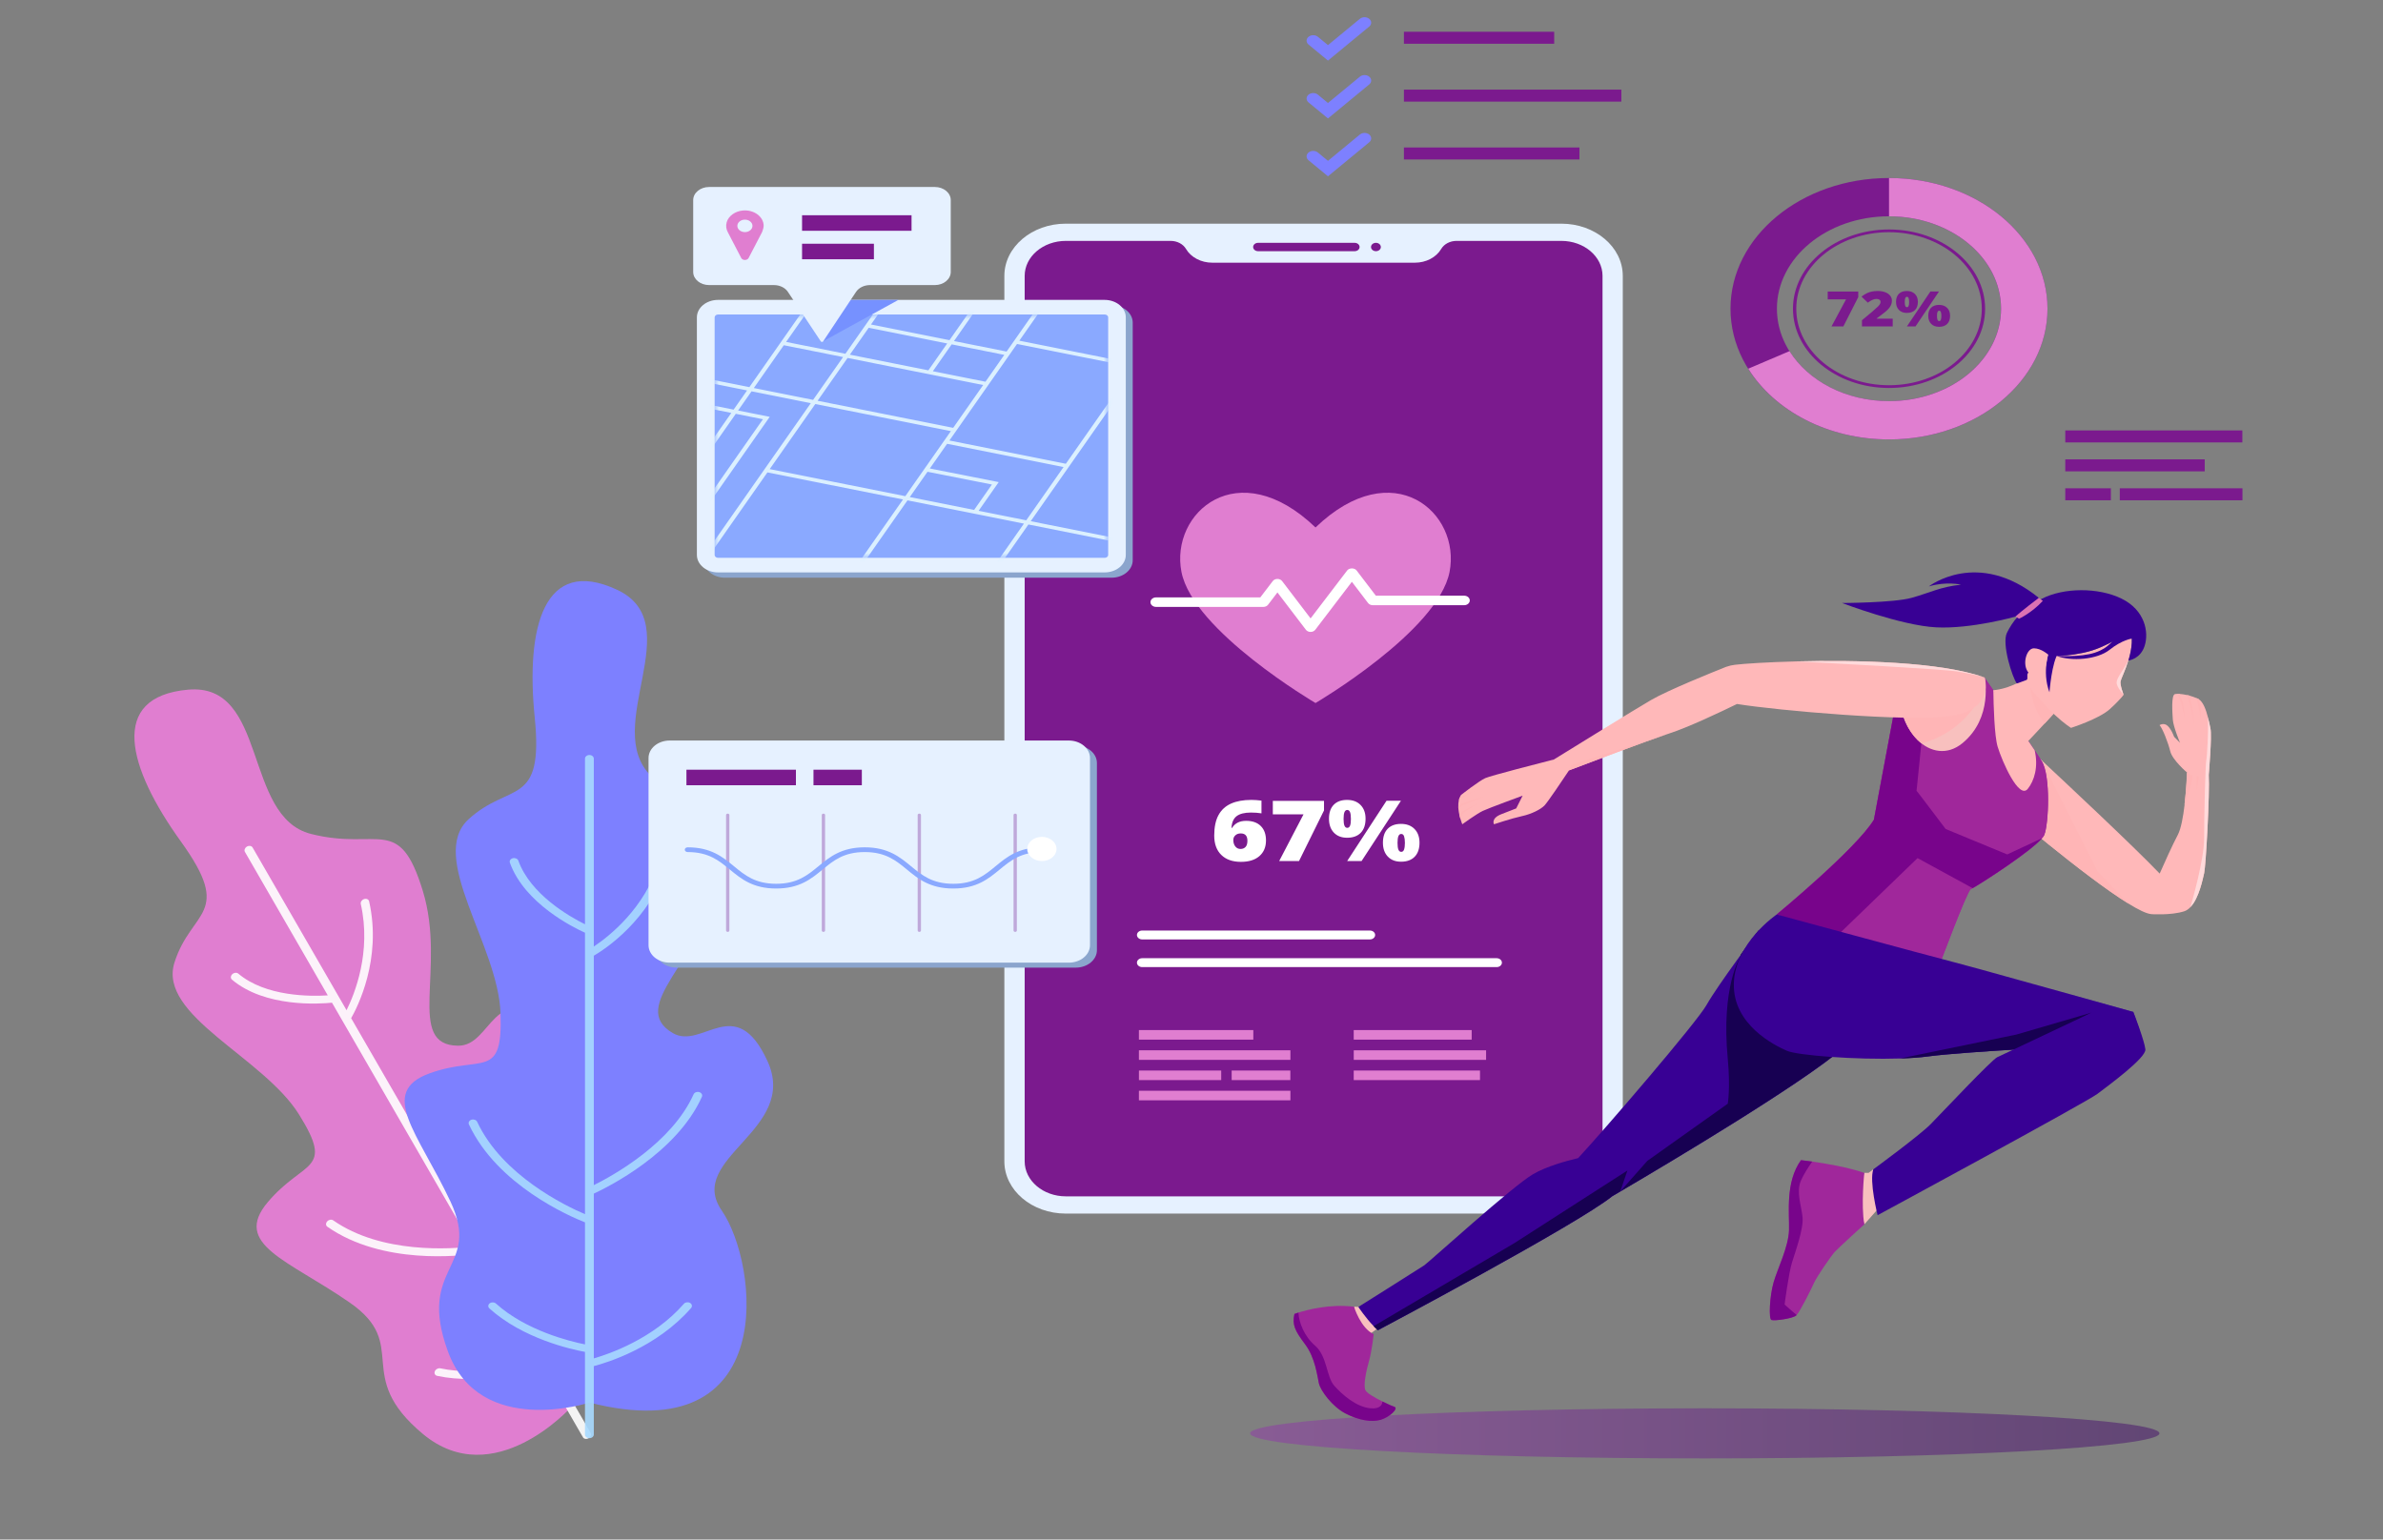 <svg width="489" height="316" viewBox="0 0 489 316" fill="none" xmlns="http://www.w3.org/2000/svg">
<rect x="0" y="0" width="489" height="316" fill="#808080" stroke="none"/>
<path d="M117.148 288.86C117.148 288.86 101.356 306.45 86.797 294.342C72.238 282.233 84.382 276.114 71.754 267.35C59.126 258.586 47.58 255.441 54.974 246.712C62.367 237.984 68.72 240.56 61.362 228.752C54.005 216.945 32.36 208.481 35.796 197.579C39.231 186.676 48.016 187.847 37.125 172.728C26.234 157.61 22.14 143.027 38.59 141.557C55.039 140.087 49.848 167.612 63.789 171.159C77.729 174.706 81.899 166.947 86.766 182.868C91.633 198.788 83.142 214.574 94.025 214.634C101.041 214.672 100.915 200.828 113.717 209.888C126.513 218.942 109.071 235.547 120.965 241.168C132.858 246.787 156.224 277.894 117.148 288.86Z" fill="#E07ED0"/>
<path opacity="0.9" d="M96.472 251.274C98.274 248.723 107.024 235.6 105.747 222.977C105.704 222.554 105.281 222.301 104.803 222.411C104.325 222.521 103.97 222.953 104.014 223.377C105.122 234.323 98.072 246.045 95.603 249.768L72.056 208.985C73.28 206.85 78.432 196.9 75.742 184.996C75.65 184.588 75.192 184.381 74.721 184.534C74.249 184.689 73.943 185.144 74.035 185.553C76.261 195.407 72.76 204.035 71.114 207.35L51.834 173.956C51.627 173.598 51.108 173.511 50.674 173.762C50.24 174.012 50.056 174.506 50.263 174.863L67.261 204.305C63.731 204.53 54.524 204.594 48.892 199.834C48.571 199.563 48.019 199.619 47.663 199.961C47.306 200.303 47.277 200.801 47.599 201.073C54.383 206.806 65.524 206.069 68.127 205.805L97.013 255.837C92.587 256.368 78.301 257.415 68.374 250.479C68.025 250.235 67.474 250.331 67.144 250.695C66.814 251.056 66.829 251.548 67.178 251.792C78.473 259.684 94.588 257.779 97.852 257.291L110.375 278.982C107.412 279.982 98.486 282.593 90.365 280.855C89.921 280.759 89.412 281.028 89.231 281.454C89.05 281.88 89.264 282.303 89.71 282.399C98.76 284.336 108.462 281.27 111.145 280.316L119.627 295.008C119.834 295.366 120.353 295.453 120.787 295.202C121.22 294.952 121.405 294.459 121.198 294.101L114.175 281.937C116.172 279.965 123.431 272.199 125.5 261.633C125.585 261.197 125.271 260.838 124.799 260.832C124.326 260.827 123.873 261.176 123.787 261.613C121.955 270.972 115.665 278.197 113.383 280.566L96.472 251.274Z" fill="white"/>
<path d="M120.965 287.88C120.965 287.88 98.494 295.218 91.94 277.452C85.386 259.686 98.962 260.458 92.408 246.555C85.854 232.65 77.427 224.154 88.195 220.291C98.962 216.429 103.175 221.837 102.707 207.932C102.239 194.028 87.727 175.876 96.153 168.152C104.58 160.428 111.602 165.834 109.73 147.296C107.857 128.757 111.603 114.081 126.583 121.032C141.564 127.984 123.306 149.226 133.606 159.269C143.905 169.31 151.395 164.676 147.65 180.897C143.905 197.118 128.659 206.543 138.053 212.037C144.11 215.578 150.923 203.526 157.481 217.773C164.035 232.012 140.627 237.671 148.117 248.486C155.608 259.299 160.289 297.921 120.965 287.88Z" fill="#7D80FF"/>
<path opacity="0.9" d="M121.853 244.992C124.69 243.684 138.829 236.695 144.034 225.124C144.208 224.736 143.969 224.306 143.5 224.162C143.031 224.018 142.508 224.215 142.333 224.604C137.82 234.638 125.854 241.264 121.853 243.254V196.161C123.98 194.924 133.417 188.883 137.04 177.229C137.164 176.83 136.871 176.422 136.387 176.319C135.901 176.217 135.407 176.458 135.283 176.858C132.284 186.505 124.937 192.226 121.854 194.274V155.714C121.854 155.301 121.448 154.966 120.947 154.966C120.447 154.966 120.04 155.301 120.04 155.714V189.71C116.871 188.14 108.866 183.592 106.368 176.654C106.225 176.259 105.72 176.031 105.24 176.15C104.76 176.267 104.486 176.684 104.629 177.08C107.637 185.438 117.655 190.37 120.04 191.443V249.214C115.942 247.462 103.047 241.225 97.918 230.255C97.737 229.87 97.212 229.677 96.745 229.827C96.278 229.975 96.045 230.408 96.225 230.795C102.061 243.276 116.97 249.684 120.04 250.893V275.94C116.974 275.325 107.938 273.122 101.774 267.557C101.437 267.252 100.863 267.23 100.493 267.509C100.123 267.787 100.096 268.261 100.435 268.566C107.304 274.769 117.239 276.965 120.039 277.481V294.445C120.039 294.858 120.446 295.193 120.946 295.193C121.447 295.193 121.853 294.858 121.853 294.445V280.399C124.569 279.69 134.738 276.594 141.813 268.478C142.105 268.142 142.012 267.675 141.606 267.434C141.2 267.193 140.633 267.268 140.34 267.604C134.073 274.793 125.014 277.905 121.853 278.815V244.992Z" fill="#A8DAFF"/>
<path d="M320.387 45.908H218.711C211.745 45.908 206.098 50.708 206.098 56.628V238.371C206.098 244.291 211.745 249.091 218.711 249.091H320.387C327.353 249.091 333 244.291 333 238.371V56.628C332.999 50.708 327.353 45.908 320.387 45.908Z" fill="#E6F1FF"/>
<path d="M320.393 49.443H298.889C297.557 49.443 296.338 50.082 295.741 51.094C294.72 52.824 292.637 53.917 290.359 53.917H248.752C246.474 53.917 244.391 52.824 243.37 51.094C242.772 50.082 241.554 49.443 240.222 49.443H218.718C214.05 49.443 210.266 52.66 210.266 56.627V238.369C210.266 242.337 214.05 245.553 218.718 245.553H320.393C325.061 245.553 328.845 242.337 328.845 238.369V56.626C328.845 52.66 325.061 49.443 320.393 49.443Z" fill="#7B1A8E"/>
<path d="M249.164 171.501C249.164 169.775 249.455 168.378 250.035 167.309C250.616 166.24 251.472 165.451 252.603 164.944C253.734 164.436 255.13 164.183 256.789 164.183C257.38 164.183 258.07 164.231 258.86 164.326V166.94C258.196 166.833 257.476 166.779 256.7 166.779C255.386 166.779 254.407 167.025 253.763 167.516C253.12 168.006 252.768 168.807 252.708 169.918H252.827C253.424 168.96 254.384 168.48 255.705 168.48C256.999 168.48 258.003 168.834 258.716 169.542C259.429 170.25 259.785 171.236 259.785 172.499C259.785 173.858 259.334 174.932 258.431 175.718C257.529 176.506 256.267 176.899 254.648 176.899C252.929 176.899 251.585 176.425 250.616 175.478C249.649 174.531 249.164 173.206 249.164 171.501ZM254.56 174.251C254.978 174.251 255.318 174.117 255.581 173.849C255.843 173.582 255.974 173.154 255.974 172.567C255.974 171.563 255.516 171.061 254.6 171.061C254.148 171.061 253.782 171.191 253.5 171.451C253.218 171.711 253.078 172.026 253.078 172.399C253.078 172.941 253.213 173.385 253.485 173.731C253.757 174.078 254.116 174.251 254.56 174.251Z" fill="white"/>
<path d="M262.492 176.731L267.49 167.143H261.188V164.377H271.691V166.349L266.563 176.731H262.492Z" fill="white"/>
<path d="M280.217 168.049C280.217 169.29 279.888 170.251 279.231 170.931C278.575 171.61 277.639 171.95 276.425 171.95C275.283 171.95 274.378 171.598 273.711 170.896C273.045 170.194 272.711 169.246 272.711 168.049C272.711 166.808 273.036 165.853 273.686 165.185C274.337 164.516 275.249 164.183 276.425 164.183C277.586 164.183 278.509 164.529 279.192 165.224C279.875 165.917 280.217 166.859 280.217 168.049ZM275.707 168.083C275.707 168.732 275.77 169.2 275.896 169.488C276.022 169.775 276.211 169.919 276.464 169.919C276.717 169.919 276.904 169.778 277.027 169.496C277.149 169.214 277.211 168.744 277.211 168.083C277.211 167.435 277.149 166.966 277.027 166.678C276.904 166.391 276.716 166.247 276.464 166.247C276.205 166.247 276.014 166.394 275.892 166.687C275.769 166.98 275.707 167.446 275.707 168.083ZM287.475 164.36L279.401 176.73H276.445L284.518 164.36H287.475ZM291.288 172.974C291.288 174.209 290.958 175.167 290.297 175.846C289.637 176.526 288.703 176.866 287.495 176.866C286.353 176.866 285.449 176.515 284.782 175.813C284.115 175.11 283.781 174.164 283.781 172.974C283.781 171.733 284.106 170.777 284.757 170.11C285.407 169.441 286.32 169.106 287.494 169.106C288.655 169.106 289.578 169.454 290.262 170.148C290.945 170.842 291.288 171.783 291.288 172.974ZM286.777 173.007C286.777 173.656 286.84 174.125 286.967 174.412C287.093 174.7 287.282 174.844 287.535 174.844C287.82 174.844 288.017 174.678 288.126 174.349C288.236 174.018 288.29 173.572 288.29 173.007C288.29 172.444 288.235 171.996 288.126 171.666C288.017 171.337 287.819 171.172 287.535 171.172C287.276 171.172 287.085 171.318 286.962 171.612C286.839 171.905 286.777 172.371 286.777 173.007Z" fill="white"/>
<path d="M269.947 108.263C254.017 92.974 240.066 105.247 242.441 117.395C244.815 129.544 269.947 144.297 269.947 144.297C269.947 144.297 295.078 129.545 297.453 117.395C299.827 105.247 285.877 92.974 269.947 108.263Z" fill="#E07ED0"/>
<path d="M268.937 129.704C268.547 129.704 268.184 129.536 267.972 129.258L262.134 121.601L260.211 124.124C259.998 124.403 259.635 124.57 259.246 124.57H237.228C236.592 124.57 236.078 124.133 236.078 123.593C236.078 123.053 236.593 122.616 237.228 122.616H258.62L261.17 119.273C261.382 118.995 261.746 118.827 262.135 118.827C262.525 118.827 262.889 118.995 263.1 119.273L268.938 126.93L276.446 117.086C276.869 116.53 277.952 116.53 278.376 117.086L282.327 122.266H300.453C301.088 122.266 301.603 122.703 301.603 123.243C301.603 123.783 301.088 124.22 300.453 124.22H281.7C281.31 124.22 280.946 124.053 280.735 123.774L277.41 119.415L269.903 129.259C269.691 129.536 269.327 129.704 268.937 129.704Z" fill="white"/>
<path d="M281.108 192.821H234.379C233.785 192.821 233.305 192.412 233.305 191.908C233.305 191.404 233.785 190.995 234.379 190.995H281.109C281.702 190.995 282.183 191.404 282.183 191.908C282.183 192.412 281.702 192.821 281.108 192.821Z" fill="white"/>
<path d="M307.123 198.501H234.379C233.785 198.501 233.305 198.092 233.305 197.588C233.305 197.083 233.785 196.675 234.379 196.675H307.123C307.716 196.675 308.197 197.083 308.197 197.588C308.197 198.092 307.716 198.501 307.123 198.501Z" fill="white"/>
<path d="M257.187 211.425H233.707V213.389H257.187V211.425Z" fill="#E07ED0"/>
<path d="M264.798 215.576H233.707V217.54H264.798V215.576Z" fill="#E07ED0"/>
<path d="M250.597 219.732H233.711V221.693H250.597V219.732Z" fill="#E07ED0"/>
<path d="M264.786 219.732H252.742V221.693H264.786V219.732Z" fill="#E07ED0"/>
<path d="M264.798 223.88H233.707V225.844H264.798V223.88Z" fill="#E07ED0"/>
<path d="M301.996 211.425H277.789V213.389H301.996V211.425Z" fill="#E07ED0"/>
<path d="M304.951 215.58H277.793V217.541H304.951V215.58Z" fill="#E07ED0"/>
<path d="M303.701 219.729H277.789V221.693H303.701V219.729Z" fill="#E07ED0"/>
<path d="M277.981 51.557H258.158C257.6 51.557 257.148 51.173 257.148 50.699C257.148 50.225 257.601 49.841 258.158 49.841H277.981C278.539 49.841 278.991 50.225 278.991 50.699C278.992 51.173 278.539 51.557 277.981 51.557Z" fill="#7B1A8E"/>
<path d="M283.356 50.699C283.356 51.173 282.903 51.557 282.346 51.557C281.788 51.557 281.336 51.173 281.336 50.699C281.336 50.225 281.788 49.841 282.346 49.841C282.903 49.84 283.356 50.225 283.356 50.699Z" fill="#7B1A8E"/>
<path opacity="0.45" d="M443.123 294.201C443.123 297.041 401.352 299.343 349.825 299.343C298.298 299.343 256.527 297.041 256.527 294.201C256.527 291.361 298.298 289.06 349.825 289.06C401.352 289.06 443.123 291.362 443.123 294.201Z" fill="url(#paint0_linear_690_3677)"/>
<path d="M283.65 271.98L280.754 274.044C280.754 274.044 277.243 270.797 277.857 268.203L278.733 268.255L281.192 268.062L283.65 271.98Z" fill="#F8C0BE"/>
<path d="M378.277 215.094C373.886 218.903 364.408 225.114 354.839 231.078C346.276 236.413 337.632 241.547 332.526 244.547V244.555C331.936 244.899 331.383 245.213 330.893 245.505C323.537 251.432 282.775 273.028 282.775 273.028C282.484 272.788 282.185 272.504 281.895 272.205C280.262 270.543 278.738 268.254 278.738 268.254C278.738 268.254 291.201 260.426 292.262 259.708C293.314 258.982 310.339 243.485 314.557 241.023C317.324 239.399 321.378 238.284 323.836 237.708C329.405 231.692 348.154 209.886 350.195 206.264C352.471 202.208 360.88 190.991 360.88 190.991L378.277 215.094Z" fill="#380094"/>
<path d="M378.243 215.096L360.841 190.994C360.841 190.994 359.245 193.123 357.255 195.861C357.165 196.194 357.11 196.392 357.11 196.392C357.11 196.392 353.138 202.506 354.542 217.314C355.112 223.334 354.542 226.538 354.542 226.538L338.039 238.269L332.487 244.543L333.947 240.251L310.772 255.143L281.855 272.204C282.146 272.503 282.445 272.788 282.735 273.027C282.735 273.027 323.498 251.431 330.854 245.504C331.343 245.213 332.486 244.547 332.486 244.547L332.487 244.544C343.297 238.194 369.92 222.306 378.243 215.096Z" fill="#170052"/>
<path d="M283.29 291.426C281.422 291.957 278.782 291.508 276.088 290.109C273.404 288.709 271 285.477 270.646 283.928C270.302 282.386 269.893 278.667 267.78 275.869C265.676 273.07 265.15 271.91 265.621 269.688C265.621 269.688 265.921 269.575 266.447 269.411C268.279 268.827 272.941 267.6 277.848 268.206C277.848 268.206 279.181 272.598 281.884 273.848C281.884 273.848 281.531 277.186 280.95 279.258C280.361 281.331 279.717 284.324 280.188 285.342C280.46 285.933 282.147 286.899 283.68 287.662C284.769 288.208 285.785 288.65 286.157 288.769C287.036 289.061 285.159 290.895 283.29 291.426Z" fill="#A0279B"/>
<path d="M283.29 291.426C281.422 291.958 278.782 291.509 276.088 290.109C273.404 288.71 271 285.477 270.646 283.928C270.302 282.387 269.893 278.668 267.78 275.869C265.676 273.07 265.15 271.91 265.621 269.688C265.621 269.688 265.921 269.576 266.447 269.411C266.528 271.447 267.662 274.313 269.857 276.198C272.333 278.323 272.17 282.566 273.775 284.4C275.381 286.241 278.374 288.845 281.304 289.062C283.245 289.204 283.644 288.291 283.68 287.662C284.769 288.209 285.785 288.65 286.157 288.77C287.036 289.062 285.159 290.895 283.29 291.426Z" fill="#78048B"/>
<path d="M453.243 159.044C453.469 162.816 452.653 177.782 452.299 179.226C452.018 180.408 451.265 184.277 449.533 186.14C449.524 186.155 449.506 186.178 449.488 186.193C449.107 186.589 448.689 186.889 448.209 187.046C445.515 187.914 441.415 187.63 441.415 187.63V187.622C440.453 187.532 438.821 186.739 436.807 185.489C427.755 179.922 410.875 165.42 410.875 165.42L417.895 155.086C417.895 155.086 418.322 155.482 419.084 156.186C423.301 160.129 437.696 173.576 443.175 179.301C444.154 177.071 445.814 173.397 446.884 171.376C447.556 170.104 448 167.635 448.281 165.203C448.689 161.85 448.789 158.565 448.789 158.565C448.789 158.565 445.778 156.006 445.342 154.195C444.898 152.384 443.755 149.488 443.147 148.837C443.147 148.837 444.018 148.254 444.807 148.98C445.605 149.705 446.132 151.225 446.132 151.225L447.347 152.452C447.265 152.25 445.95 149.084 445.868 147.678C445.778 146.233 445.515 142.679 446.304 142.462C446.413 142.432 446.549 142.417 446.712 142.417C446.875 142.402 447.066 142.409 447.274 142.432C447.719 142.462 448.245 142.544 448.789 142.664C448.971 142.701 449.152 142.746 449.333 142.799C449.814 142.926 450.286 143.09 450.712 143.278C450.857 143.345 450.993 143.412 451.129 143.48C451.157 143.495 451.175 143.509 451.202 143.524C452.1 144.071 452.68 145.68 453.061 147.176C453.061 147.176 453.061 147.176 453.061 147.184C453.297 148.074 453.46 148.927 453.587 149.488C453.941 151.008 453.243 159.044 453.243 159.044Z" fill="#FFB8B9"/>
<path d="M436.803 185.492C427.751 179.924 410.871 165.422 410.871 165.422L417.892 155.088C417.892 155.088 418.318 155.484 419.08 156.188L419.034 156.27L430.418 178.839L436.803 185.492Z" fill="#FFB5B6"/>
<path d="M448.258 165.203C448.666 161.85 448.766 158.565 448.766 158.565C448.766 158.565 449.385 159.029 449.821 159.172C450.148 159.284 449.129 163.265 448.258 165.203Z" fill="#FFB5B6"/>
<path d="M450.746 159.28L451.229 159.316L450.746 162.467V159.28Z" fill="#FFB5B6"/>
<path d="M451.525 144.871C451.425 144.378 451.316 143.899 451.216 143.524C451.189 143.509 451.171 143.495 451.144 143.48C451.008 143.412 450.872 143.345 450.727 143.278C450.917 144.041 451.271 145.5 451.307 145.739C451.352 146.061 451.525 147.55 451.525 147.55C451.525 147.55 451.742 145.919 451.525 144.871ZM449.729 144.692C449.593 144.146 449.448 143.345 449.348 142.799C449.166 142.746 448.985 142.701 448.804 142.664C449.003 143.457 449.384 144.916 449.511 145.231C449.674 145.635 450.146 148.306 450.201 148.635C450.173 148.284 449.928 145.53 449.729 144.692ZM447.842 143.966C447.724 143.704 447.461 142.933 447.289 142.432C447.08 142.409 446.89 142.402 446.727 142.417C447.035 142.926 447.597 144.295 447.661 144.617C447.752 145.014 448.368 147.55 448.368 147.55C448.368 147.55 448.015 144.363 447.842 143.966Z" fill="#FFB5B6"/>
<path d="M419.497 171.359C418.59 173.604 406.123 181.649 404.4 182.511C403.624 182.899 397.767 198.655 397.767 198.655C397.767 198.655 368.206 189.198 364.578 187.701C364.578 187.701 380.905 174.232 384.533 168.245L389.884 139.683L407.209 139.062C407.209 139.062 407.935 140.102 409.041 141.673C411.336 144.973 415.263 150.615 417.522 154.005C418.184 154.985 418.701 155.779 419 156.273C420.814 159.265 420.404 169.114 419.497 171.359Z" fill="#A0279B"/>
<path d="M419.497 171.359C418.59 173.604 406.123 181.649 404.4 182.511C403.624 182.899 397.767 198.655 397.767 198.655C397.767 198.655 368.206 189.198 364.578 187.701C364.578 187.701 380.905 174.232 384.533 168.245L389.884 139.683L407.209 139.062C407.209 139.062 407.935 140.102 409.041 141.673C411.336 144.973 415.263 150.615 417.522 154.005C418.184 154.985 418.701 155.779 419 156.273C420.814 159.265 420.404 169.114 419.497 171.359Z" fill="#A0279B"/>
<path d="M399.251 170.152C399.251 170.152 393.282 162.234 393.282 162.32C393.282 162.406 394.803 147.334 394.803 147.334L388.79 145.527L384.533 168.245C380.905 174.232 364.578 187.701 364.578 187.701C365.972 188.276 371.197 190.027 377.1 191.964L393.489 176.129L404.793 182.297C407.222 180.913 416.499 174.874 418.952 172.137C418.978 172.107 419.005 172.074 419.029 172.045L419.03 172.044L411.887 175.375L399.251 170.152Z" fill="#78048B"/>
<path d="M417.52 154.003C418.325 157.405 417.435 160.269 416.101 161.922C414.287 164.167 410.835 156.27 409.928 153.277C409.257 151.077 409.084 144.821 409.039 141.671C411.334 144.972 415.261 150.613 417.52 154.003Z" fill="#FFB8B9"/>
<path d="M422.288 145.529C422.288 145.529 421.045 146.899 419.549 148.523C417.898 150.319 415.93 152.421 415.005 153.282L409 141.668C409 141.668 412.22 141.548 415.739 139.169C415.957 139.027 416.166 138.87 416.383 138.712C416.764 138.428 417.136 138.114 417.517 137.77L422.288 145.529Z" fill="#FFB8B9"/>
<path d="M422.297 145.53C422.297 145.53 421.054 146.899 419.557 148.523C416.981 145.148 416.824 142.235 416.506 140.192C416.724 140.05 416.174 138.87 416.392 138.713L422.297 145.53Z" fill="#FFB5B6"/>
<path d="M437.458 131.08C437.467 131.364 437.467 131.656 437.449 131.955C437.385 133.123 437.131 134.305 436.814 135.39C436.796 135.45 436.777 135.51 436.759 135.57C436.75 135.57 436.75 135.57 436.75 135.57C436.115 137.635 435.272 139.319 435.163 139.812C434.991 140.576 435.78 142.596 435.78 142.596C435.78 142.596 435.653 142.791 435.29 143.21C435.145 143.374 434.954 143.584 434.709 143.831C434.292 144.28 433.712 144.856 432.923 145.567C430.673 147.587 424.977 149.398 424.977 149.398C424.977 149.398 423.58 148.538 421.648 146.727C419.716 144.916 417.158 141.945 417.158 141.945C417.158 141.945 415.671 139.797 414.891 137.77C415.226 137.403 415.943 136.782 415.943 136.782C415.943 136.782 419.045 134.814 420.269 134.32C420.269 134.32 422.147 135.136 427.526 133.983C432.913 132.823 433.82 130.504 437.458 131.08Z" fill="#FFB8B9"/>
<path d="M436.79 135.39C436.772 135.45 436.754 135.509 436.735 135.569C436.726 135.569 436.726 135.569 436.726 135.569C436.091 137.635 435.248 139.318 435.139 139.812C434.967 140.575 435.756 142.596 435.756 142.596C435.756 142.596 434.296 141.009 434.341 140.059C434.386 139.109 435.584 137.717 436.182 136.564C436.373 136.205 436.581 135.786 436.79 135.39Z" fill="#FFDADB"/>
<path d="M420.556 133.544C420.556 133.544 418.918 137.696 420.556 142.089C420.556 142.089 421.024 135.861 422.429 133.93L420.556 133.544Z" fill="#380094"/>
<path d="M437.447 131.078C437.447 131.078 435.447 131.335 432.908 133.363C430.368 135.391 425.062 135.813 421.898 134.594C421.898 134.594 426.858 134.992 429.93 133.942C433.002 132.893 433.002 131.55 434.977 130.683C436.952 129.814 437.447 131.078 437.447 131.078Z" fill="#380094"/>
<path d="M440.099 132.531C439.255 135.217 436.942 135.547 436.752 135.569C437.096 134.439 437.377 133.189 437.441 131.955C437.459 131.655 437.459 131.364 437.45 131.079C433.813 130.503 432.906 132.823 427.518 133.983C422.139 135.135 420.262 134.319 420.262 134.319C419.717 134.544 418.792 135.053 417.94 135.554C416.888 136.183 415.935 136.781 415.935 136.781C415.935 136.781 416.416 137.979 416.262 138.061C415.745 138.33 416.289 139.37 415.844 139.565C415.409 139.752 413.858 140.283 413.858 140.283C412.924 139.056 410.72 132.097 411.835 129.874C412.389 128.782 413.06 127.63 414.139 126.477C415.246 125.257 416.788 124.038 419.037 122.878C423.418 120.61 430.566 120.513 435.364 122.878C440.162 125.242 440.978 129.732 440.099 132.531Z" fill="#380094"/>
<path d="M420.245 134.316C420.245 134.316 418.84 133.078 417.377 133.069C415.914 133.06 415.036 135.957 415.973 137.647C416.909 139.336 419.191 140.061 419.191 140.061L420.245 134.316Z" fill="#FFB8B9"/>
<path d="M413.598 126.556C413.598 126.556 404.513 129.127 397.315 128.765C390.117 128.403 378.004 123.77 378.004 123.77C378.004 123.77 388.537 123.732 392.224 122.718C395.91 121.705 398.193 120.438 402.406 120.003C402.406 120.003 399.377 119.279 395.801 120.365C395.801 120.365 405.806 112.536 418.382 122.718C418.382 122.718 415.734 126.233 413.598 126.556Z" fill="#380094"/>
<path d="M413.578 126.556L414.325 126.991C414.325 126.991 416.826 125.868 419.196 123.334L418.363 122.718C418.363 122.718 414.676 125.505 413.578 126.556Z" fill="#DB72B3"/>
<path d="M402.712 152.529C396.49 157.662 388.526 149.858 389.923 139.681L407.247 139.06C407.247 139.06 409.061 147.291 402.712 152.529Z" fill="#F8C0BE"/>
<path d="M394.295 152.59C401.442 150.766 404.95 145.321 404.95 145.321L401.878 142.101C401.878 142.101 395.733 141.595 393.363 142.407C392.05 142.858 390.796 143.766 389.938 144.488C390.478 148.011 392.143 150.914 394.295 152.59Z" fill="#FFB5B6"/>
<path d="M399.878 147.025C391.406 148.17 364.866 145.857 356.44 144.495C353.12 146.112 346.454 149.284 342.526 150.549C342.299 150.624 342.054 150.706 341.791 150.796C337.156 152.353 326.68 156.334 321.964 158.129V158.137C321.964 158.137 321.954 158.137 321.954 158.144C320.803 159.866 317.573 164.692 316.92 165.343C316.131 166.144 314.29 167.087 312.276 167.521C310.254 167.955 306.571 169.182 306.571 169.182C306.571 169.182 305.864 167.955 308.149 167.087C310.426 166.211 311.134 165.927 311.134 165.927L312.449 163.315C312.449 163.315 305.51 165.852 304.285 166.436C303.052 167.012 300.068 169.182 300.068 169.182C300.068 169.182 299.859 168.688 299.65 167.962C299.587 167.745 299.523 167.506 299.469 167.251C299.387 166.885 299.315 166.488 299.279 166.084C299.26 165.934 299.251 165.777 299.251 165.627C299.233 165.156 299.26 164.677 299.36 164.228C299.396 164.064 299.451 163.906 299.514 163.749C299.587 163.547 299.687 163.353 299.805 163.173C299.805 163.173 303.496 160.277 304.811 159.701C305.945 159.2 316.131 156.588 318.871 155.885C322.626 153.565 335.397 145.663 338.78 143.695C342.308 141.637 351.805 137.828 353.909 136.99C354 136.952 354.091 136.915 354.191 136.878C354.281 136.848 354.327 136.825 354.327 136.825L354.345 136.833C354.825 136.661 355.361 136.526 355.987 136.451C357.982 136.212 362.708 135.905 368.622 135.755C380.867 135.441 398.236 135.83 407.152 139.025C407.216 139.048 407.252 139.055 407.252 139.055C407.252 139.055 409.529 145.723 399.878 147.025Z" fill="#FFB8B9"/>
<path d="M341.815 150.773L341.769 150.796C337.134 152.352 326.658 156.333 321.941 158.129L322.504 156.947L341.815 150.773Z" fill="#FFB5B6"/>
<path d="M299.513 163.75C299.45 163.907 299.395 164.064 299.359 164.229L300.756 163.301L302.824 162.179L299.513 163.75ZM299.876 164.925L299.25 165.628C299.25 165.778 299.259 165.935 299.277 166.085L300.057 165.329L304.529 163.481L299.876 164.925ZM300.139 166.519L299.468 167.252C299.522 167.507 299.586 167.746 299.649 167.963L300.32 166.811L303.132 164.925L300.139 166.519Z" fill="#FFB5B6"/>
<path d="M407.129 139.025C406.675 138.891 404.661 138.314 401.55 137.813C398.475 137.327 375.029 136.084 368.598 135.755C380.843 135.441 398.212 135.83 407.129 139.025Z" fill="#FFDADB"/>
<path d="M449.312 185.968C449.312 185.968 449.371 186.02 449.488 186.117C449.48 186.17 449.471 186.192 449.471 186.192L449.312 185.968Z" fill="url(#paint1_linear_690_3677)"/>
<path d="M453.237 159.043C453.464 162.815 452.647 177.781 452.294 179.225C452.012 180.407 451.26 184.276 449.527 186.139C449.518 186.124 449.509 186.124 449.5 186.117C449.763 185.219 452.294 176.524 452.294 172.064C452.294 167.357 452.557 156.709 452.738 156.058C452.883 155.511 453.219 150.019 453.056 147.183C453.291 148.073 453.455 148.926 453.582 149.487C453.935 151.006 453.237 159.043 453.237 159.043Z" fill="#FFDADB"/>
<path d="M439.026 211.254C438.472 210.565 437.81 209.727 437.275 209.046C436.704 208.313 434.063 207.86 434.063 207.86L406.363 198.959C417.112 201.915 437.747 207.707 437.747 207.707L437.738 207.722C437.774 207.811 438.409 209.465 439.026 211.254Z" fill="url(#paint2_linear_690_3677)"/>
<path d="M382.564 240.734H383.442L384.408 240.01L386.12 247.288L382.564 251.307L380.984 245.006L382.564 240.734Z" fill="#F8C0BE"/>
<path d="M437.775 207.706L437.766 207.721L437.303 209.045L435.489 214.224C435.489 214.224 426.056 214.665 416.115 215.256C415.117 215.316 414.119 215.376 413.122 215.443C406.01 215.877 399.099 216.379 395.643 216.835C394.019 217.052 392.078 217.187 390.001 217.254C380.858 217.561 368.813 216.618 366.672 215.675C364.042 214.516 355.615 210.318 355.788 201.914C355.96 193.511 364.595 187.696 364.595 187.696C364.595 187.696 395.289 196.032 400.904 197.477C401.938 197.746 403.852 198.262 406.283 198.928L406.391 198.958C417.14 201.914 437.775 207.706 437.775 207.706Z" fill="#380094"/>
<path d="M429.147 207.858L416.095 215.259C407.995 215.738 399.56 216.314 395.623 216.838C393.999 217.055 392.058 217.19 389.981 217.257H389.891L413.764 212.348L429.147 207.858Z" fill="#170052"/>
<path d="M440.239 215.383C440.42 217.127 432.692 222.776 430.407 224.512C428.13 226.248 385.291 249.423 385.291 249.423C385.291 249.423 383.54 242.472 384.411 240.01C384.411 240.01 393.898 233.058 396.175 230.738C398.461 228.418 408.638 217.561 409.871 216.977C410.162 216.835 411.404 216.251 413.137 215.443C418.67 212.824 429.182 207.855 429.182 207.855L436.23 207.735L437.781 207.713C437.781 207.713 437.781 207.713 437.781 207.72C437.817 207.81 438.452 209.464 439.069 211.252C439.622 212.861 440.157 214.575 440.239 215.383Z" fill="#380094"/>
<path d="M382.561 251.303C382.561 251.303 377.3 256.084 376.502 256.952C375.712 257.82 372.819 262.026 372.202 263.403C371.613 264.727 369.463 269.03 368.683 269.906C368.647 269.943 368.628 269.965 368.601 269.988C367.903 270.639 364.13 271.148 363.513 270.931C362.896 270.714 363.159 265.932 363.957 263.186C364.746 260.432 367.023 255.942 367.114 252.463C367.204 248.99 366.325 242.615 369.572 238.125C369.572 238.125 370.479 238.222 371.876 238.417C374.57 238.791 379.096 239.547 382.561 240.737C382.561 240.737 381.862 247.322 382.561 251.303Z" fill="#A0279B"/>
<path d="M367.731 259.107C367.023 261.375 366.207 267.75 366.207 267.75C366.207 267.75 367.821 269.225 368.683 269.906C368.647 269.943 368.628 269.965 368.601 269.988C367.903 270.639 364.13 271.148 363.513 270.931C362.896 270.714 363.159 265.932 363.957 263.186C364.746 260.432 367.023 255.942 367.114 252.463C367.204 248.99 366.325 242.615 369.572 238.125C369.572 238.125 370.479 238.222 371.876 238.417C371.123 239.487 370.116 241.021 369.545 242.353C368.547 244.673 369.662 247.471 369.889 249.836C370.125 252.201 368.429 256.84 367.731 259.107Z" fill="#78048B"/>
<path d="M460.14 88.347H423.801V90.809H460.14V88.347Z" fill="#7B1A8E"/>
<path d="M452.416 94.284H423.801V96.746H452.416V94.284Z" fill="#7B1A8E"/>
<path d="M433.161 100.223H423.801V102.685H433.161V100.223Z" fill="#7B1A8E"/>
<path d="M460.159 100.223H434.988V102.685H460.159V100.223Z" fill="#7B1A8E"/>
<path d="M318.927 6.52H288.09V8.981H318.927V6.52Z" fill="#7B1A8E"/>
<path d="M332.708 18.396H288.09V20.858H332.708V18.396Z" fill="#7B1A8E"/>
<path d="M324.106 30.271H288.09V32.733H324.106V30.271Z" fill="#7B1A8E"/>
<path d="M272.506 12.435L268.516 9.142C267.984 8.704 267.984 7.993 268.516 7.555C269.047 7.116 269.909 7.116 270.44 7.555L272.506 9.26L279.049 3.862C279.581 3.424 280.442 3.424 280.973 3.862C281.505 4.301 281.505 5.011 280.973 5.449L272.506 12.435Z" fill="#7D80FF"/>
<path d="M272.506 24.311L268.516 21.019C267.984 20.581 267.984 19.87 268.516 19.432C269.047 18.993 269.908 18.993 270.44 19.432L272.506 21.137L279.049 15.739C279.581 15.3 280.442 15.3 280.973 15.739C281.505 16.177 281.505 16.888 280.973 17.326L272.506 24.311Z" fill="#7D80FF"/>
<path d="M272.506 36.186L268.516 32.894C267.984 32.456 267.984 31.745 268.516 31.307C269.047 30.868 269.908 30.868 270.44 31.307L272.506 33.012L279.049 27.614C279.581 27.175 280.442 27.175 280.973 27.614C281.505 28.052 281.505 28.763 280.973 29.201L272.506 36.186Z" fill="#7D80FF"/>
<path d="M220.742 198.61H138.853C136.451 198.61 134.504 197.003 134.504 195.022V156.604C134.504 154.622 136.451 153.016 138.853 153.016H220.742C223.144 153.016 225.092 154.622 225.092 156.604V195.022C225.092 197.003 223.144 198.61 220.742 198.61Z" fill="#8BA5CD"/>
<path d="M219.32 197.588H137.431C135.029 197.588 133.082 195.982 133.082 194V155.582C133.082 153.601 135.029 151.994 137.431 151.994H219.32C221.722 151.994 223.67 153.601 223.67 155.582V194C223.669 195.982 221.722 197.588 219.32 197.588Z" fill="#E6F1FF"/>
<path d="M163.327 157.985H140.859V161.173H163.327V157.985Z" fill="#7B1A8E"/>
<path d="M176.853 157.985H166.93V161.173H176.853V157.985Z" fill="#7B1A8E"/>
<g opacity="0.35">
<path d="M149.332 191.274C149.144 191.274 148.992 191.149 148.992 190.994V167.281C148.992 167.126 149.144 167 149.332 167C149.519 167 149.672 167.126 149.672 167.281V190.994C149.672 191.149 149.519 191.274 149.332 191.274Z" fill="#762096"/>
<path d="M168.972 191.274C168.785 191.274 168.633 191.149 168.633 190.994V167.281C168.633 167.126 168.785 167 168.972 167C169.16 167 169.312 167.126 169.312 167.281V190.994C169.312 191.149 169.16 191.274 168.972 191.274Z" fill="#762096"/>
<path d="M188.648 191.274C188.461 191.274 188.309 191.149 188.309 190.994V167.281C188.309 167.126 188.461 167 188.648 167C188.836 167 188.988 167.126 188.988 167.281V190.994C188.988 191.149 188.836 191.274 188.648 191.274Z" fill="#762096"/>
<path d="M208.324 191.274C208.137 191.274 207.984 191.149 207.984 190.994V167.281C207.984 167.126 208.137 167 208.324 167C208.512 167 208.664 167.126 208.664 167.281V190.994C208.664 191.149 208.512 191.274 208.324 191.274Z" fill="#762096"/>
</g>
<path d="M195.618 182.371C190.832 182.371 188.435 180.396 186.115 178.487C183.868 176.636 181.745 174.888 177.447 174.888C173.148 174.888 171.026 176.636 168.779 178.487C166.461 180.397 164.064 182.371 159.278 182.371C154.492 182.371 152.095 180.396 149.777 178.487C147.53 176.636 145.408 174.888 141.109 174.888C140.783 174.888 140.52 174.67 140.52 174.401C140.52 174.133 140.783 173.915 141.109 173.915C145.895 173.915 148.292 175.89 150.61 177.799C152.857 179.65 154.98 181.398 159.278 181.398C163.576 181.398 165.699 179.65 167.946 177.799C170.264 175.889 172.66 173.915 177.447 173.915C182.233 173.915 184.631 175.89 186.949 177.799C189.197 179.65 191.319 181.398 195.618 181.398C199.918 181.398 202.04 179.65 204.288 177.799C206.606 175.889 209.004 173.915 213.79 173.915C214.116 173.915 214.38 174.133 214.38 174.401C214.38 174.67 214.116 174.888 213.79 174.888C209.491 174.888 207.368 176.636 205.121 178.487C202.803 180.396 200.405 182.371 195.618 182.371Z" fill="#8AA9FF"/>
<path d="M216.803 174.251C216.803 175.621 215.458 176.731 213.798 176.731C212.138 176.731 210.793 175.622 210.793 174.251C210.793 172.882 212.139 171.771 213.798 171.771C215.458 171.772 216.803 172.882 216.803 174.251Z" fill="white"/>
<path d="M228.089 118.577H148.775C146.373 118.577 144.426 116.971 144.426 114.989V66.229C144.426 64.247 146.373 62.641 148.775 62.641H228.089C230.491 62.641 232.438 64.247 232.438 66.229V114.989C232.438 116.971 230.491 118.577 228.089 118.577Z" fill="#8BA5CD"/>
<path d="M226.667 117.49H147.353C144.951 117.49 143.004 115.884 143.004 113.902V65.142C143.004 63.16 144.951 61.554 147.353 61.554H226.667C229.069 61.554 231.016 63.16 231.016 65.142V113.902C231.016 115.884 229.069 117.49 226.667 117.49Z" fill="#E6F1FF"/>
<path d="M147.365 114.497C146.967 114.497 146.645 114.231 146.645 113.902V65.142C146.645 64.814 146.967 64.547 147.365 64.547H226.679C227.077 64.547 227.4 64.813 227.4 65.142V113.902C227.4 114.23 227.077 114.497 226.679 114.497H147.365Z" fill="#8AA9FF"/>
<mask id="mask0_690_3677" style="mask-type:luminance" maskUnits="userSpaceOnUse" x="146" y="64" width="82" height="51">
<path d="M147.326 114.496C146.928 114.496 146.605 114.23 146.605 113.901V65.141C146.605 64.813 146.928 64.546 147.326 64.546H226.64C227.038 64.546 227.361 64.812 227.361 65.141V113.901C227.361 114.229 227.038 114.496 226.64 114.496H147.326Z" fill="white"/>
</mask>
<g mask="url(#mask0_690_3677)">
<path d="M247.627 114.191L211.506 106.979L243.588 61.16L242.802 60.786L233.063 74.697L209.169 69.926L215.306 61.16L214.521 60.786L206.556 72.16L195.76 70.005L202.779 59.98L201.994 59.605L194.841 69.821L178.731 66.605L182.543 61.16L181.758 60.786L173.478 72.612L161.316 70.183L167.634 61.16L166.849 60.786L153.772 79.463L132.478 75.211L132.265 75.938L153.3 80.138L150.541 84.077L127.345 79.446L127.132 80.173L150.069 84.753L120.605 126.831L121.391 127.205L150.988 84.936L156.558 86.048L143.727 104.373L144.512 104.747L157.949 85.557L151.459 84.261L154.218 80.322L166.379 82.75L135.514 126.83L136.299 127.204L157.476 96.961L185.301 102.516L168.276 126.83L169.061 127.204L186.22 102.7L210.114 107.471L196.558 126.83L197.344 127.204L211.033 107.654L247.413 114.918L247.627 114.191ZM232.59 75.372L218.715 95.188L194.821 90.418L208.696 70.602L232.59 75.372ZM201.749 79.026L195.597 87.814L167.771 82.258L173.924 73.472L201.749 79.026ZM206.083 72.836L202.222 78.351L191.425 76.196L195.286 70.681L206.083 72.836ZM178.258 67.281L194.368 70.497L190.506 76.012L174.396 72.796L178.258 67.281ZM154.689 79.646L160.842 70.859L173.003 73.287L166.851 82.074L154.689 79.646ZM157.948 96.286L167.298 82.933L195.123 88.489L185.773 101.841L157.948 96.286ZM190.328 96.833L203.546 99.448L199.895 104.661L186.692 102.025L190.328 96.833ZM200.815 104.844L204.94 98.954L190.803 96.156L194.348 91.093L218.243 95.863L210.588 106.795L200.815 104.844Z" fill="#DBF0FF"/>
</g>
<path d="M170.737 61.554L168.871 70.064L184.355 61.554H170.737Z" fill="#7691FF"/>
<path d="M168.672 38.381H145.508C143.706 38.381 142.246 39.585 142.246 41.072V55.822C142.246 57.308 143.706 58.513 145.508 58.513H158.821C160.012 58.513 161.109 59.049 161.681 59.91L168.429 70.065C168.534 70.223 168.81 70.223 168.916 70.065L175.663 59.91C176.235 59.049 177.332 58.513 178.523 58.513H191.837C193.638 58.513 195.098 57.308 195.098 55.822V41.071C195.098 39.585 193.638 38.38 191.837 38.38L168.672 38.381Z" fill="#E6F1FF"/>
<path d="M187.053 44.179H164.586V47.367H187.053V44.179Z" fill="#7B1A8E"/>
<path d="M179.329 50.026H164.586V53.214H179.329V50.026Z" fill="#7B1A8E"/>
<path d="M152.453 43.205C150.865 43.34 149.501 44.319 149.124 45.599C148.906 46.336 149.019 47.035 149.342 47.64L152.096 52.944C152.384 53.498 153.335 53.498 153.622 52.944L156.379 47.641C156.379 47.641 156.707 46.817 156.707 46.361C156.707 44.498 154.76 43.009 152.453 43.205ZM152.859 47.642C152.003 47.642 151.308 47.068 151.308 46.362C151.308 45.656 152.003 45.082 152.859 45.082C153.716 45.082 154.41 45.656 154.41 46.362C154.41 47.068 153.716 47.642 152.859 47.642Z" fill="#E07ED0"/>
<path d="M387.622 36.539C369.663 36.539 355.105 48.549 355.105 63.365C355.105 78.181 369.663 90.191 387.622 90.191C405.58 90.191 420.138 78.181 420.138 63.365C420.138 48.549 405.58 36.539 387.622 36.539ZM387.622 82.334C374.923 82.334 364.629 73.841 364.629 63.365C364.629 52.889 374.923 44.396 387.622 44.396C400.32 44.396 410.614 52.889 410.614 63.365C410.614 73.841 400.32 82.334 387.622 82.334Z" fill="#7B1A8E"/>
<path d="M387.637 79.631C376.766 79.631 367.922 72.334 367.922 63.366C367.922 54.397 376.766 47.101 387.637 47.101C398.508 47.101 407.353 54.397 407.353 63.366C407.354 72.334 398.509 79.631 387.637 79.631ZM387.637 47.661C377.141 47.661 368.602 54.706 368.602 63.365C368.602 72.024 377.141 79.069 387.637 79.069C398.133 79.069 406.672 72.024 406.672 63.365C406.673 54.706 398.134 47.661 387.637 47.661Z" fill="#7B1A8E"/>
<path d="M387.633 36.539V44.396C400.331 44.396 410.625 52.889 410.625 63.365C410.625 73.841 400.331 82.334 387.633 82.334C378.74 82.334 371.032 78.166 367.207 72.072L358.746 75.678C364.155 84.297 375.056 90.191 387.633 90.191C405.591 90.191 420.149 78.181 420.149 63.365C420.149 48.549 405.591 36.539 387.633 36.539Z" fill="#E07ED0"/>
<path d="M375.829 67.001L378.814 61.443H375.051V59.839H381.323V60.981L378.261 67L375.829 67.001Z" fill="#7B1A8E"/>
<path d="M388.391 67.001H382.083V65.725L384.206 63.955C384.813 63.432 385.208 63.074 385.395 62.883C385.582 62.692 385.712 62.527 385.785 62.39C385.859 62.253 385.895 62.109 385.895 61.958C385.895 61.772 385.821 61.624 385.675 61.517C385.528 61.408 385.322 61.355 385.057 61.355C384.783 61.355 384.506 61.419 384.227 61.549C383.947 61.678 383.632 61.868 383.279 62.121L381.988 60.875C382.436 60.545 382.813 60.308 383.118 60.166C383.423 60.024 383.755 59.915 384.114 59.84C384.474 59.765 384.876 59.727 385.324 59.727C385.887 59.727 386.389 59.809 386.831 59.973C387.273 60.137 387.616 60.37 387.86 60.672C388.104 60.974 388.226 61.314 388.226 61.69C388.226 61.971 388.182 62.231 388.097 62.469C388.012 62.708 387.88 62.943 387.702 63.173C387.523 63.404 387.286 63.646 386.992 63.902C386.696 64.157 386.066 64.641 385.103 65.353V65.402H388.391V67.001Z" fill="#7B1A8E"/>
<path d="M393.554 61.968C393.554 62.687 393.357 63.244 392.965 63.638C392.572 64.032 392.014 64.229 391.288 64.229C390.606 64.229 390.066 64.026 389.668 63.618C389.269 63.211 389.07 62.661 389.07 61.968C389.07 61.249 389.265 60.695 389.654 60.307C390.043 59.92 390.587 59.727 391.289 59.727C391.983 59.727 392.533 59.928 392.942 60.33C393.35 60.731 393.554 61.278 393.554 61.968ZM390.86 61.987C390.86 62.364 390.897 62.635 390.972 62.801C391.048 62.968 391.161 63.052 391.312 63.052C391.462 63.052 391.574 62.971 391.647 62.807C391.721 62.643 391.757 62.37 391.757 61.987C391.757 61.611 391.721 61.339 391.647 61.173C391.574 61.006 391.462 60.923 391.312 60.923C391.156 60.923 391.043 61.008 390.97 61.178C390.897 61.348 390.86 61.617 390.86 61.987ZM397.889 59.829L393.067 67.001H391.302L396.123 59.829H397.889ZM400.165 64.823C400.165 65.539 399.967 66.094 399.574 66.488C399.179 66.883 398.621 67.079 397.899 67.079C397.218 67.079 396.678 66.876 396.279 66.469C395.881 66.062 395.683 65.513 395.683 64.823C395.683 64.104 395.877 63.55 396.266 63.163C396.654 62.775 397.198 62.581 397.9 62.581C398.595 62.581 399.146 62.783 399.554 63.184C399.961 63.586 400.165 64.133 400.165 64.823ZM397.472 64.842C397.472 65.218 397.51 65.489 397.586 65.656C397.661 65.823 397.773 65.906 397.924 65.906C398.094 65.906 398.212 65.81 398.279 65.62C398.344 65.428 398.376 65.169 398.376 64.842C398.376 64.515 398.344 64.256 398.279 64.064C398.213 63.874 398.095 63.778 397.924 63.778C397.77 63.778 397.655 63.863 397.582 64.033C397.509 64.203 397.472 64.473 397.472 64.842Z" fill="#7B1A8E"/>
<defs>
<linearGradient id="paint0_linear_690_3677" x1="256.528" y1="294.201" x2="443.123" y2="294.201" gradientUnits="userSpaceOnUse">
<stop stop-color="#9431AF"/>
<stop offset="1" stop-color="#3D0067"/>
</linearGradient>
<linearGradient id="paint1_linear_690_3677" x1="449.476" y1="186.083" x2="449.357" y2="186.078" gradientUnits="userSpaceOnUse">
<stop stop-color="#FFDADB"/>
<stop offset="1" stop-color="#FFDADB" stop-opacity="0"/>
</linearGradient>
<linearGradient id="paint2_linear_690_3677" x1="439.659" y1="209.105" x2="420.669" y2="202.528" gradientUnits="userSpaceOnUse">
<stop stop-color="#432B99"/>
<stop offset="1" stop-color="#432B99" stop-opacity="0"/>
</linearGradient>
</defs>
</svg>
